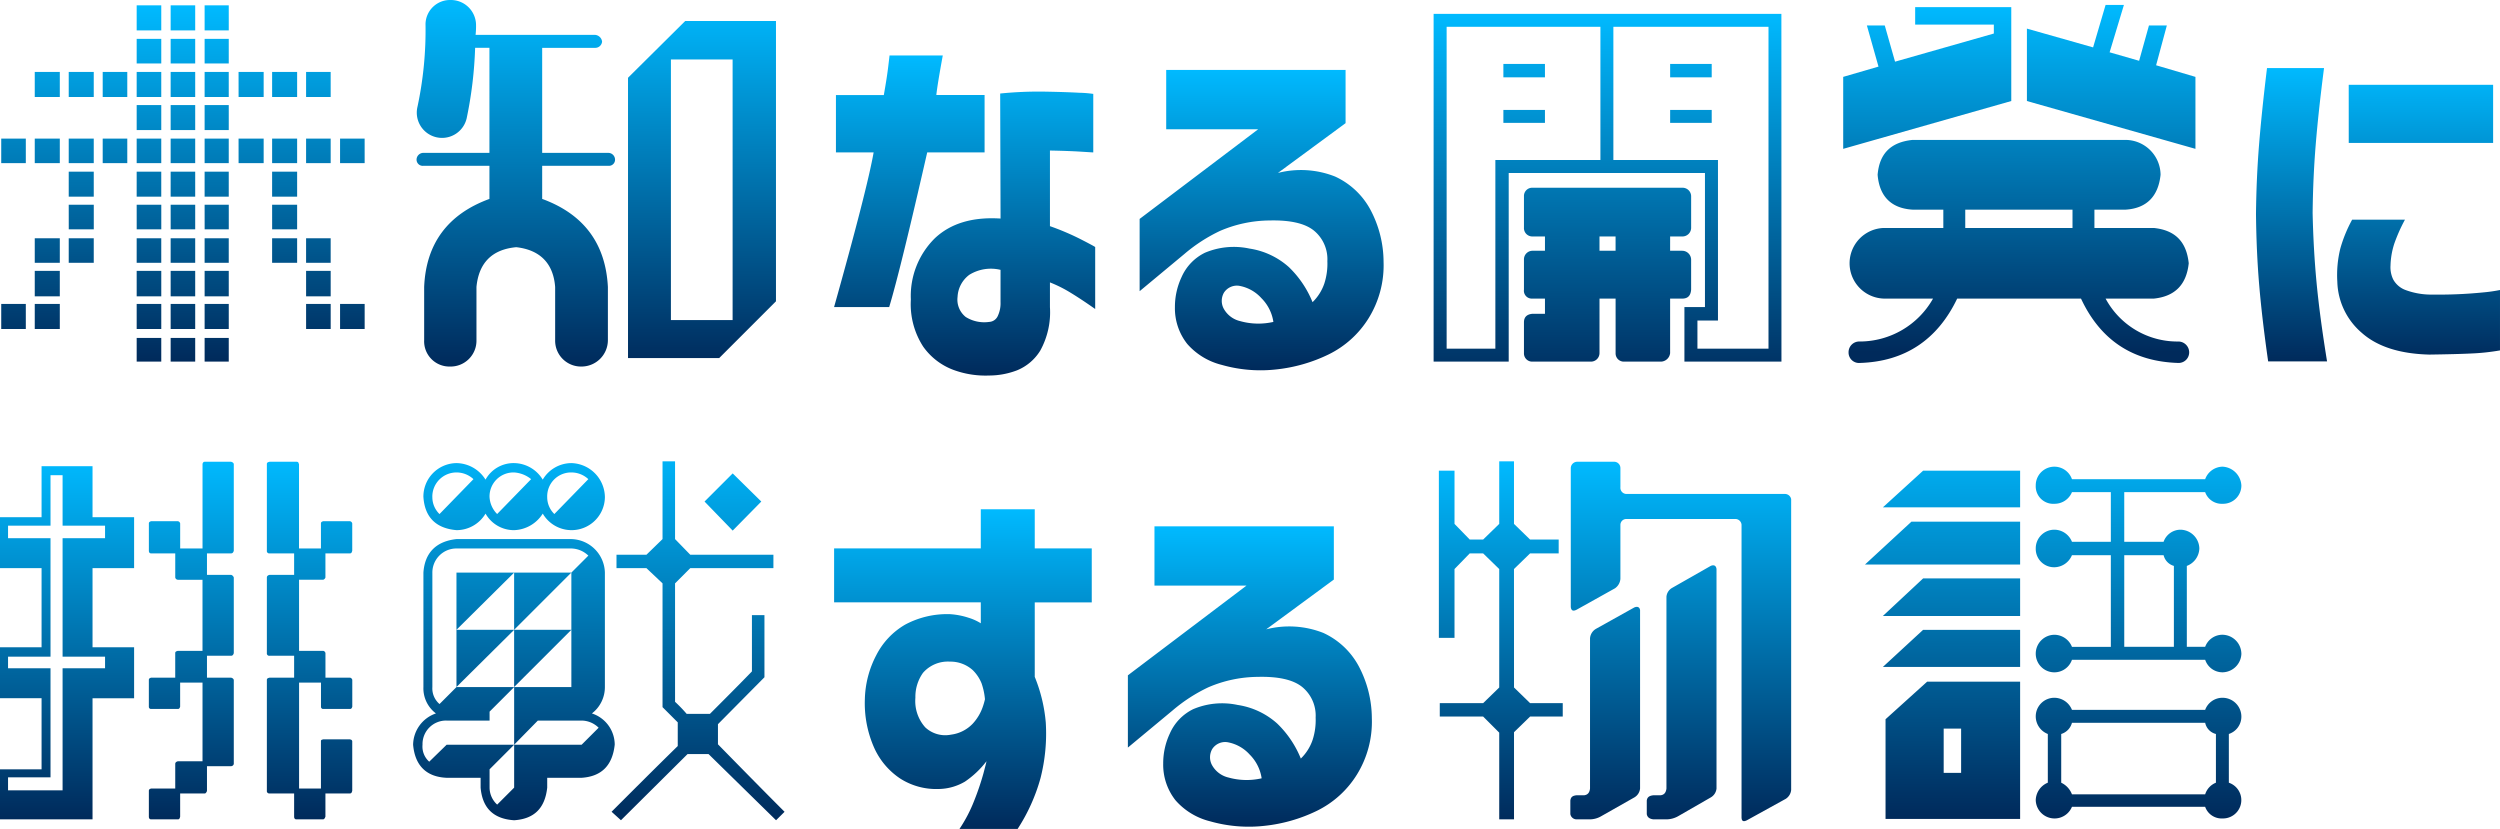 <svg xmlns="http://www.w3.org/2000/svg" xmlns:xlink="http://www.w3.org/1999/xlink" width="328.661" height="108.963" viewBox="0 0 328.661 108.963"><defs><linearGradient id="a" x1="0.5" x2="0.5" y2="1" gradientUnits="objectBoundingBox"><stop offset="0" stop-color="#00baff"/><stop offset="1" stop-color="#002a5b"/></linearGradient></defs><g transform="translate(0.162)"><path d="M98.359,20.979a.8.8,0,0,1-.822.822H88.78V26.15c5.466,2,8.345,5.876,8.639,11.576v6.994a3.473,3.473,0,0,1-3.467,3.467,3.4,3.4,0,0,1-3.467-3.467V37.726c-.236-3.114-2-4.877-5.113-5.229-3.232.293-4.936,2.116-5.231,5.229v6.994a3.4,3.4,0,0,1-3.467,3.467,3.319,3.319,0,0,1-3.409-3.467V37.726c.236-5.7,3.115-9.578,8.581-11.576V21.8h-8.7a.817.817,0,0,1-.881-.822.9.9,0,0,1,.881-.881h8.7V6.288H79.966a53.472,53.472,0,0,1-1.117,9.284,3.321,3.321,0,0,1-6.464-1.529A48.046,48.046,0,0,0,73.443,3.173,3.223,3.223,0,0,1,76.734,0a3.312,3.312,0,0,1,3.349,3.173,10.521,10.521,0,0,1-.058,1.411h15.69a1.006,1.006,0,0,1,.941.881.9.9,0,0,1-.941.824H88.78V20.1h8.757a.892.892,0,0,1,.822.881m21.156,18.629-7.464,7.463H100.064V10.224l7.522-7.463h11.93Zm-13.81,2.468h8.11V7.814h-8.11Z" transform="translate(-17.665)" fill="url(#a)"/><path d="M150.1,22.4h-4.946V14.855h6.295q.4-2.247.575-3.7t.175-1.5H159.2q-.7,3.8-.849,5.195h6.345V22.4h-7.544q-3.547,15.536-5,20.333h-7.244q4.348-15.487,5.2-20.333m16.687,8.693-.05-16.437a50.528,50.528,0,0,1,5.82-.25q2.772.05,4.571.15a14.7,14.7,0,0,1,1.848.15V22.4q-.049,0-1.624-.1t-4.072-.15v9.942a33.168,33.168,0,0,1,4.048,1.723q1.8.925,1.9,1.025v8.143q-1.85-1.3-3.248-2.148a16.939,16.939,0,0,0-2.7-1.349v3.247a10.441,10.441,0,0,1-1.273,5.72,6.419,6.419,0,0,1-3.073,2.6,10.319,10.319,0,0,1-3.647.675,12.161,12.161,0,0,1-4.721-.75,8.5,8.5,0,0,1-3.947-3.046,10.27,10.27,0,0,1-1.624-6.2,10.658,10.658,0,0,1,3.173-8.067q3.121-2.923,8.618-2.573m-1.5,13.589a1.31,1.31,0,0,0,1.124-.75,3.918,3.918,0,0,0,.375-1.848V37.837a5.389,5.389,0,0,0-4.1.648,3.836,3.836,0,0,0-1.549,2.9,2.918,2.918,0,0,0,1.074,2.648,4.593,4.593,0,0,0,3.072.65" transform="translate(-35.42 -2.361)" fill="url(#a)"/><path d="M201.567,19.965V12.172h23.581v6.994l-8.893,6.545a12.192,12.192,0,0,1,7.519.474,10.018,10.018,0,0,1,4.621,4.323,14.688,14.688,0,0,1,1.748,6.895,13.207,13.207,0,0,1-1.974,7.419,12.816,12.816,0,0,1-5.246,4.745,20.717,20.717,0,0,1-6.894,1.975,18.584,18.584,0,0,1-7.17-.6,8.869,8.869,0,0,1-4.521-2.748,7.546,7.546,0,0,1-1.624-4.846,9.2,9.2,0,0,1,.874-3.947,6.445,6.445,0,0,1,3.073-3.2,9.756,9.756,0,0,1,5.845-.549,10,10,0,0,1,5.2,2.448,13.342,13.342,0,0,1,3.1,4.6,6.238,6.238,0,0,0,1.548-2.448,8.442,8.442,0,0,0,.4-2.947,4.864,4.864,0,0,0-1.774-4.022q-1.774-1.423-5.82-1.323a16.7,16.7,0,0,0-6.52,1.373,21.065,21.065,0,0,0-4.671,3.022l-5.895,4.9V31.755l15.588-11.79Zm9.593,20.583a2.024,2.024,0,0,0-2,.9,2.169,2.169,0,0,0-.049,2.073,3.337,3.337,0,0,0,2.2,1.674,8.847,8.847,0,0,0,4.346.1,5.557,5.557,0,0,0-1.573-3.122,5.133,5.133,0,0,0-2.922-1.624" transform="translate(-48.415 -2.975)" fill="url(#a)"/><path d="M294.956,48.13H282.2V40.96h2.7V23.33h-25.8v24.8h-9.872V2.41h45.72ZM250.94,4.115V46.426h6.406v-24.8h13.81V4.115ZM258.4,8.992h5.465v1.762H258.4Zm0,6.053h5.465v1.7H258.4Zm21.92,18.511h1.586a1.18,1.18,0,0,1,1.176,1.176v3.937c-.059.765-.412,1.176-1.176,1.176h-1.586v7.17a1.258,1.258,0,0,1-1.176,1.116H274.27a1.081,1.081,0,0,1-1.117-1.116v-7.17h-2.116v7.17a1.13,1.13,0,0,1-1.175,1.116h-7.64a1.08,1.08,0,0,1-1.117-1.116V42.959c0-.706.411-1.058,1.117-1.117h1.645v-2h-1.645a1.038,1.038,0,0,1-1.117-1.176V34.731a1.13,1.13,0,0,1,1.117-1.176h1.645v-1.88h-1.645a1.1,1.1,0,0,1-1.117-1.175V26.386a1.08,1.08,0,0,1,1.117-1.116h19.686a1.13,1.13,0,0,1,1.176,1.116V30.5a1.143,1.143,0,0,1-1.176,1.175h-1.586Zm-9.285,0h2.115v-1.88h-2.115ZM272.86,4.115V21.626h13.751v21.1h-2.7v3.7h9.343V4.115Zm7.463,4.877h5.465v1.762h-5.465Zm0,6.053h5.465v1.7h-5.465Z" transform="translate(-60.921 -0.589)" fill="url(#a)"/><path d="M320.492,19.777V10.315l4.641-1.35-1.527-5.407h2.351l1.352,4.759,12.987-3.7V3.441H329.953V1.149h12.635V13.49Zm45.484,26.739a1.391,1.391,0,0,1-1.41,1.409c-6.054-.175-10.285-3.055-12.811-8.462H335.477c-2.586,5.407-6.876,8.287-12.811,8.462a1.372,1.372,0,0,1-1.469-1.409,1.406,1.406,0,0,1,1.469-1.411,11.087,11.087,0,0,0,9.638-5.642h-6.465a4.644,4.644,0,0,1,0-9.284h7.816V27.77H329.6c-2.82-.176-4.349-1.763-4.583-4.584.234-2.821,1.763-4.289,4.583-4.583h28.032a4.627,4.627,0,0,1,4.583,4.583c-.293,2.821-1.822,4.408-4.583,4.584h-4.114v2.41h7.816c2.821.293,4.29,1.821,4.583,4.642-.293,2.762-1.763,4.348-4.583,4.642h-6.347a10.722,10.722,0,0,0,9.579,5.642,1.429,1.429,0,0,1,1.41,1.411M350.638,27.77h-14.1v2.41h14.1ZM366.8,19.777,344.644,13.49V3.97l8.7,2.468L354.987.855h2.41l-1.881,6.229L359.395,8.2l1.293-4.641h2.351l-1.411,5.23,5.172,1.527Z" transform="translate(-78.339 -0.209)" fill="url(#a)"/><path d="M393.768,11.839h7.494q-.749,5.8-1.1,10.143t-.4,8.892q.1,4.8.524,9.242t1.374,10.292h-7.744q-.8-5.594-1.174-9.992t-.425-9.392q.05-4.7.4-9.068t1.049-10.118M404.96,31.774H411.9a21.582,21.582,0,0,0-1.4,3.146,10.135,10.135,0,0,0-.5,2.9,3.687,3.687,0,0,0,.349,1.8,3.057,3.057,0,0,0,1.624,1.4,9.7,9.7,0,0,0,3.621.6,58.209,58.209,0,0,0,6.5-.276,20.366,20.366,0,0,0,2.3-.324V48.96a28.68,28.68,0,0,1-3.672.4q-2.024.1-5.621.15-5.846-.151-8.893-2.873a9.145,9.145,0,0,1-3.2-6.72,14.529,14.529,0,0,1,.4-4.371,18.055,18.055,0,0,1,1.549-3.772m-.45-17.736h18.984v7.644H404.51Z" transform="translate(-95.896 -2.894)" fill="url(#a)"/><path d="M457.973,25.321h5.465v6.7h-5.465V47.944H445.808v-6.58h5.465V32.019h-5.465v-6.7h5.465v-10.4h-5.465V8.22h5.465v-6.7h6.7v6.7h5.465v6.7h-5.465Zm-3.937-14.34h5.583V9.336h-5.583V2.7h-1.587V9.336h-5.583v1.646h5.583V26.555h-5.583v1.527h5.583V42.421h-5.583v1.705h7.17V28.082h5.583V26.555h-5.583Zm22.507-9.754v11.4c-.059.233-.177.351-.351.351h-3.174V15.8h3.174a.533.533,0,0,1,.351.353v9.931c-.059.236-.177.354-.351.354h-3.174v2.878h3.174c.175.059.292.118.351.295V40.658a.373.373,0,0,1-.351.295h-3.174v3.233a.542.542,0,0,1-.236.351h-3.29v3.056c-.059.236-.118.351-.294.351h-3.525c-.177,0-.295-.116-.295-.351V44.185c0-.177.118-.236.295-.295h3.173V40.658c0-.176.117-.292.353-.351h3.233V29.963H469.49v3.173c-.059.177-.118.294-.294.294h-3.525a.278.278,0,0,1-.295-.294V29.611c0-.177.118-.236.295-.295h3.173V26.084c0-.176.117-.235.353-.294h3.233V16.447H469.2a.372.372,0,0,1-.353-.294V12.979h-3.173c-.177,0-.295-.118-.295-.351V9.043c0-.177.118-.236.295-.295H469.2a.379.379,0,0,1,.294.295v3.29h2.939V1.227a.444.444,0,0,1,.116-.236c.058-.058.117-.058.235-.058h3.41c.175.058.292.117.351.294m8.579,24.563H488.3a.378.378,0,0,1,.294.294v3.232h3.232a.378.378,0,0,1,.295.295v3.525c-.059.177-.118.294-.295.294H488.3a.277.277,0,0,1-.294-.294V29.963h-2.88V43.891H488V37.662c0-.177.117-.177.294-.236h3.526c.177.059.236.059.295.236v6.524c-.059.233-.118.351-.295.351H488.59v3.056c-.059.118-.059.177-.117.236s-.118.116-.177.116H484.77c-.177,0-.295-.116-.295-.351V44.537h-3.232a.311.311,0,0,1-.352-.351V29.611c0-.177.118-.236.352-.295h3.232V26.438h-3.232a.312.312,0,0,1-.352-.354V16.153c0-.176.118-.294.352-.353h3.232V12.979h-3.232a.311.311,0,0,1-.352-.351V1.227c0-.177.118-.236.352-.294h3.527A.35.35,0,0,1,485,.991c.059.059.059.177.118.236V12.333H488V9.043c0-.177.117-.236.294-.295h3.526a.378.378,0,0,1,.295.295v3.584c-.059.233-.118.351-.295.351H488.59v3.174a.48.48,0,0,1-.294.294h-3.174Z" transform="translate(-445.97 59.772)" fill="url(#a)"/><path d="M544.19,38.112c-.294,2.7-1.7,4.173-4.35,4.349h-4.524v1.293c-.294,2.7-1.7,4.114-4.349,4.289-2.7-.175-4.172-1.585-4.406-4.289V42.461h-4.468c-2.7-.117-4.172-1.646-4.406-4.349a4.415,4.415,0,0,1,3-4.113,4.131,4.131,0,0,1-1.646-3.468V15.487c.177-2.586,1.646-4.113,4.348-4.407h15.1a4.52,4.52,0,0,1,4.409,4.407V30.531A4.348,4.348,0,0,1,541.192,34a4.337,4.337,0,0,1,3,4.113m-15.456,7.875,2.233-2.233V38.112h8.873l2.234-2.233a3.215,3.215,0,0,0-2.234-.94h-5.758l-3.115,3.173V30.531h7.522V15.487l2.234-2.233a3.327,3.327,0,0,0-2.234-.94h-15.1a3.161,3.161,0,0,0-3.173,3.173V30.531a2.712,2.712,0,0,0,.94,2.234l2.233-2.234h7.581l-3.232,3.232v1.176h-5.643a3.089,3.089,0,0,0-3.173,3.173,2.663,2.663,0,0,0,.881,2.234l2.292-2.234h8.874l-3.232,3.233v2.409a3.037,3.037,0,0,0,1,2.233m-9.7-40.432a4.4,4.4,0,0,1,4.348-4.465,4.568,4.568,0,0,1,3.819,2.174,4.208,4.208,0,0,1,3.761-2.174,4.47,4.47,0,0,1,3.761,2.174,4.4,4.4,0,0,1,3.76-2.174A4.531,4.531,0,0,1,542.9,5.555a4.383,4.383,0,0,1-8.169,2.175,4.632,4.632,0,0,1-3.761,2.175,4.279,4.279,0,0,1-3.761-2.175,4.44,4.44,0,0,1-3.819,2.175c-2.7-.236-4.171-1.7-4.348-4.35m1.175,0a3.075,3.075,0,0,0,.94,2.234L525.62,3.2a3.265,3.265,0,0,0-2.234-.881,3.175,3.175,0,0,0-3.173,3.232m3.173,17.454V15.487h7.581Zm0,7.522V23.009h7.581Zm4.349-24.976a3.4,3.4,0,0,0,1,2.234L533.2,3.2a3.936,3.936,0,0,0-2.234-.881,3.151,3.151,0,0,0-3.232,3.232m3.232,17.454,7.522-7.522h-7.522Zm0,0v7.522l7.522-7.522Zm4.349-17.454a3.075,3.075,0,0,0,.94,2.234L540.722,3.2a3.262,3.262,0,0,0-2.234-.881,3.139,3.139,0,0,0-3.173,3.232m18.452,33.79-8.756,8.7-1.234-1.116c2.879-2.879,5.76-5.759,8.7-8.638V35.174l-2-2V16.9l-2.115-2h-3.938V13.137h3.938l2.115-2.057V.855h1.646V11.08l2,2.057h10.93V14.9h-10.93l-2,2V32.471a19.178,19.178,0,0,1,1.527,1.587h3.056c1.821-1.822,3.7-3.7,5.523-5.584v-7.4h1.646v8.168l-6.112,6.171v2.644c2.939,3,5.817,5.936,8.756,8.874L565.4,48.043l-8.873-8.7ZM556,6.144l3.7-3.7,3.761,3.7L559.7,9.964Z" transform="translate(-463.539 59.791)" fill="url(#a)"/><path d="M610.222,21.436H590.938V14.342h19.284V9.2h7.094v5.146h7.494v7.094h-7.494v9.792a20.486,20.486,0,0,1,1.449,6,23.7,23.7,0,0,1-.7,7.344,23.949,23.949,0,0,1-3,6.644h-7.643a18.989,18.989,0,0,0,1.947-3.747,34.622,34.622,0,0,0,1.2-3.547q.4-1.5.4-1.6a12.144,12.144,0,0,1-2.823,2.672,6.978,6.978,0,0,1-3.471.975,8.779,8.779,0,0,1-5.046-1.374,9.544,9.544,0,0,1-3.447-4.1,14.461,14.461,0,0,1-1.2-6.369,13.053,13.053,0,0,1,1.5-5.746,9.742,9.742,0,0,1,3.8-4.022,11.7,11.7,0,0,1,5.895-1.374,9.876,9.876,0,0,1,2.448.475,6.744,6.744,0,0,1,1.6.725Zm.549,12.74a8.815,8.815,0,0,0-.449-2.1,5.154,5.154,0,0,0-1.15-1.724,4.378,4.378,0,0,0-3-1.124,4.333,4.333,0,0,0-3.547,1.473,5.421,5.421,0,0,0-1,3.273,5.183,5.183,0,0,0,1.3,3.9,3.848,3.848,0,0,0,3.4.951,4.749,4.749,0,0,0,2.847-1.45,6.262,6.262,0,0,0,1.275-2.1,9.355,9.355,0,0,0,.324-1.1" transform="translate(-481.445 57.752)" fill="url(#a)"/><path d="M645.547,19.965V12.172h23.582v6.994l-8.894,6.545a12.191,12.191,0,0,1,7.519.474,10.02,10.02,0,0,1,4.622,4.323,14.7,14.7,0,0,1,1.748,6.895,13.2,13.2,0,0,1-1.973,7.419,12.817,12.817,0,0,1-5.247,4.745,20.713,20.713,0,0,1-6.893,1.975,18.588,18.588,0,0,1-7.17-.6,8.867,8.867,0,0,1-4.52-2.748,7.55,7.55,0,0,1-1.625-4.846,9.21,9.21,0,0,1,.874-3.947,6.443,6.443,0,0,1,3.074-3.2,9.753,9.753,0,0,1,5.844-.549,9.995,9.995,0,0,1,5.2,2.448,13.364,13.364,0,0,1,3.1,4.6,6.237,6.237,0,0,0,1.548-2.448,8.441,8.441,0,0,0,.4-2.947,4.864,4.864,0,0,0-1.774-4.022q-1.774-1.423-5.82-1.323a16.692,16.692,0,0,0-6.519,1.373,21.01,21.01,0,0,0-4.671,3.022l-5.9,4.9V31.755l15.588-11.79Zm9.593,20.583a2.025,2.025,0,0,0-2,.9,2.169,2.169,0,0,0-.048,2.073,3.334,3.334,0,0,0,2.2,1.674,8.844,8.844,0,0,0,4.346.1,5.56,5.56,0,0,0-1.572-3.122,5.134,5.134,0,0,0-2.923-1.624" transform="translate(-493.938 57.025)" fill="url(#a)"/><path d="M706.044,30.59l2.115,2.058h4.291V34.41h-4.291l-2.115,2.057V47.925H704.1v-11.4l-2.115-2.116h-5.7V32.648h5.7L704.1,30.59V15.017l-2.115-2.057h-1.763l-2,2.057v9.051h-2.057V2.089h2.057V9.082l2,2.057h1.763L704.1,9.082V.855h1.94V9.082l2.115,2.057h3.761V12.96h-3.761l-2.115,2.057Zm10.753-7.7,5.054-2.82c.412-.176.706-.059.765.352V43.872a1.524,1.524,0,0,1-.765,1.176L717.5,47.515a2.986,2.986,0,0,1-1.528.41h-1.7a.828.828,0,0,1-.823-.7V45.458c.059-.469.295-.646.823-.7h1c.469-.059.705-.353.764-.881V24.126a1.577,1.577,0,0,1,.763-1.235M742.479,5.85v38.2a1.56,1.56,0,0,1-.706,1.175l-5.111,2.82c-.471.236-.706.118-.706-.41V9.2a.821.821,0,0,0-.763-.763h-14.4a.778.778,0,0,0-.763.763v7.112a1.673,1.673,0,0,1-.706,1.234l-5.053,2.82c-.469.235-.7.117-.764-.352V1.736a.855.855,0,0,1,.881-.823h4.878a.833.833,0,0,1,.765.823V4.263a.808.808,0,0,0,.763.883h20.863a.829.829,0,0,1,.823.7M726.846,17.486l5.054-2.88c.412-.176.706-.059.765.412V43.872a1.524,1.524,0,0,1-.765,1.176l-4.289,2.468a3.2,3.2,0,0,1-1.587.41h-1.646c-.527-.057-.822-.292-.881-.7V45.458c.059-.469.354-.646.881-.7h.941c.469-.059.7-.353.764-.881V18.661a1.474,1.474,0,0,1,.763-1.175" transform="translate(-507.167 59.791)" fill="url(#a)"/><path d="M790.7,14.657H770.3l6.112-5.641H790.7Zm0-7.522H772.656l5.289-4.818H790.7Zm0,14.281H772.656l5.289-4.936H790.7Zm0,6.7H772.656l5.289-4.877H790.7Zm0,19.982H773.008V34.99l5.466-4.936H790.7Zm-10.049-6.054h2.292V36.225h-2.292Zm39.139-15.69a2.524,2.524,0,0,1-2.468,2.468,2.4,2.4,0,0,1-2.293-1.646H797.514a2.447,2.447,0,0,1-4.76-.822,2.482,2.482,0,0,1,2.468-2.468,2.508,2.508,0,0,1,2.292,1.587h5.112V13.423h-5.112a2.548,2.548,0,0,1-2.292,1.587,2.41,2.41,0,0,1-2.468-2.468,2.445,2.445,0,0,1,2.468-2.468,2.509,2.509,0,0,1,2.292,1.587h5.112V5.138h-5.112a2.459,2.459,0,0,1-2.292,1.528,2.3,2.3,0,0,1-2.468-2.409,2.448,2.448,0,0,1,4.76-.824h17.512a2.481,2.481,0,0,1,2.293-1.646,2.611,2.611,0,0,1,2.468,2.47,2.4,2.4,0,0,1-2.468,2.409,2.3,2.3,0,0,1-2.293-1.528H804.389v6.523h5.172a2.368,2.368,0,0,1,2.233-1.587,2.522,2.522,0,0,1,2.468,2.468,2.541,2.541,0,0,1-1.646,2.292V25.471h2.409a2.423,2.423,0,0,1,2.293-1.587,2.523,2.523,0,0,1,2.468,2.468m-1.646,10.577v6.406a2.414,2.414,0,0,1-.822,4.7,2.3,2.3,0,0,1-2.293-1.529H797.514a2.474,2.474,0,0,1-4.76-.881,2.548,2.548,0,0,1,1.587-2.293V36.929a2.484,2.484,0,0,1-1.587-2.292,2.446,2.446,0,0,1,2.468-2.468,2.512,2.512,0,0,1,2.292,1.587h17.512a2.427,2.427,0,0,1,2.293-1.587,2.484,2.484,0,0,1,2.468,2.468,2.4,2.4,0,0,1-1.646,2.292m-1.7,6.406V36.929a1.9,1.9,0,0,1-1.411-1.468H797.514a2.088,2.088,0,0,1-1.411,1.468v6.406a2.777,2.777,0,0,1,1.411,1.529h17.512a2.43,2.43,0,0,1,1.411-1.529m-5.523-17.864V14.833a1.93,1.93,0,0,1-1.352-1.411h-5.172V25.471Z" transform="translate(-525.288 59.563)" fill="url(#a)"/><path d="M17.806,47.769h3.233V44.654H17.806Zm4.466,0H25.5V44.654H22.272Zm4.466,0h3.173V44.654H26.738ZM0,43.478H3.232v-3.29H0Zm4.407,0H7.7v-3.29H4.407Zm13.4,0h3.233v-3.29H17.806Zm4.466,0H25.5v-3.29H22.272Zm4.466,0h3.173v-3.29H26.738Zm13.34,0h3.232v-3.29H40.078Zm4.466,0h3.232v-3.29H44.544ZM4.407,39.188H7.7V35.839H4.407Zm13.4,0h3.233V35.839H17.806Zm4.466,0H25.5V35.839H22.272Zm4.466,0h3.173V35.839H26.738Zm13.34,0h3.232V35.839H40.078ZM4.407,34.781H7.7V31.55H4.407Zm4.466,0h3.29V31.55H8.873Zm8.932,0h3.233V31.55H17.806Zm4.466,0H25.5V31.55H22.272Zm4.466,0h3.173V31.55H26.738Zm8.874,0H38.9V31.55H35.612Zm4.466,0h3.232V31.55H40.078Zm-31.2-4.406h3.29V27.142H8.873Zm8.932,0h3.233V27.142H17.806Zm4.466,0H25.5V27.142H22.272Zm4.466,0h3.173V27.142H26.738Zm8.874,0H38.9V27.142H35.612ZM8.873,26.084h3.29v-3.29H8.873Zm8.932,0h3.233v-3.29H17.806Zm4.466,0H25.5v-3.29H22.272Zm4.466,0h3.173v-3.29H26.738Zm8.874,0H38.9v-3.29H35.612ZM0,21.676H3.232V18.445H0Zm4.407,0H7.7V18.445H4.407Zm4.466,0h3.29V18.445H8.873Zm4.466,0h3.232V18.445H13.34Zm4.466,0h3.233V18.445H17.806Zm4.466,0H25.5V18.445H22.272Zm4.466,0h3.173V18.445H26.738Zm4.466,0H34.5V18.445H31.2Zm4.408,0H38.9V18.445H35.612Zm4.466,0h3.232V18.445H40.078Zm4.466,0h3.232V18.445H44.544ZM17.806,17.328h3.233v-3.29H17.806Zm4.466,0H25.5v-3.29H22.272Zm4.466,0h3.173v-3.29H26.738ZM4.407,12.979H7.7V9.688H4.407Zm4.466,0h3.29V9.688H8.873Zm4.466,0h3.232V9.688H13.34Zm4.466,0h3.233V9.688H17.806Zm4.466,0H25.5V9.688H22.272Zm4.466,0h3.173V9.688H26.738Zm4.466,0H34.5V9.688H31.2Zm4.408,0H38.9V9.688H35.612Zm4.466,0h3.232V9.688H40.078ZM17.806,8.572h3.233V5.339H17.806Zm4.466,0H25.5V5.339H22.272Zm4.466,0h3.173V5.339H26.738Zm-8.932-4.35h3.233V.932H17.806Zm4.466,0H25.5V.932H22.272Zm4.466,0h3.173V.932H26.738Z" transform="translate(0 -0.228)" fill="url(#a)"/></g></svg>